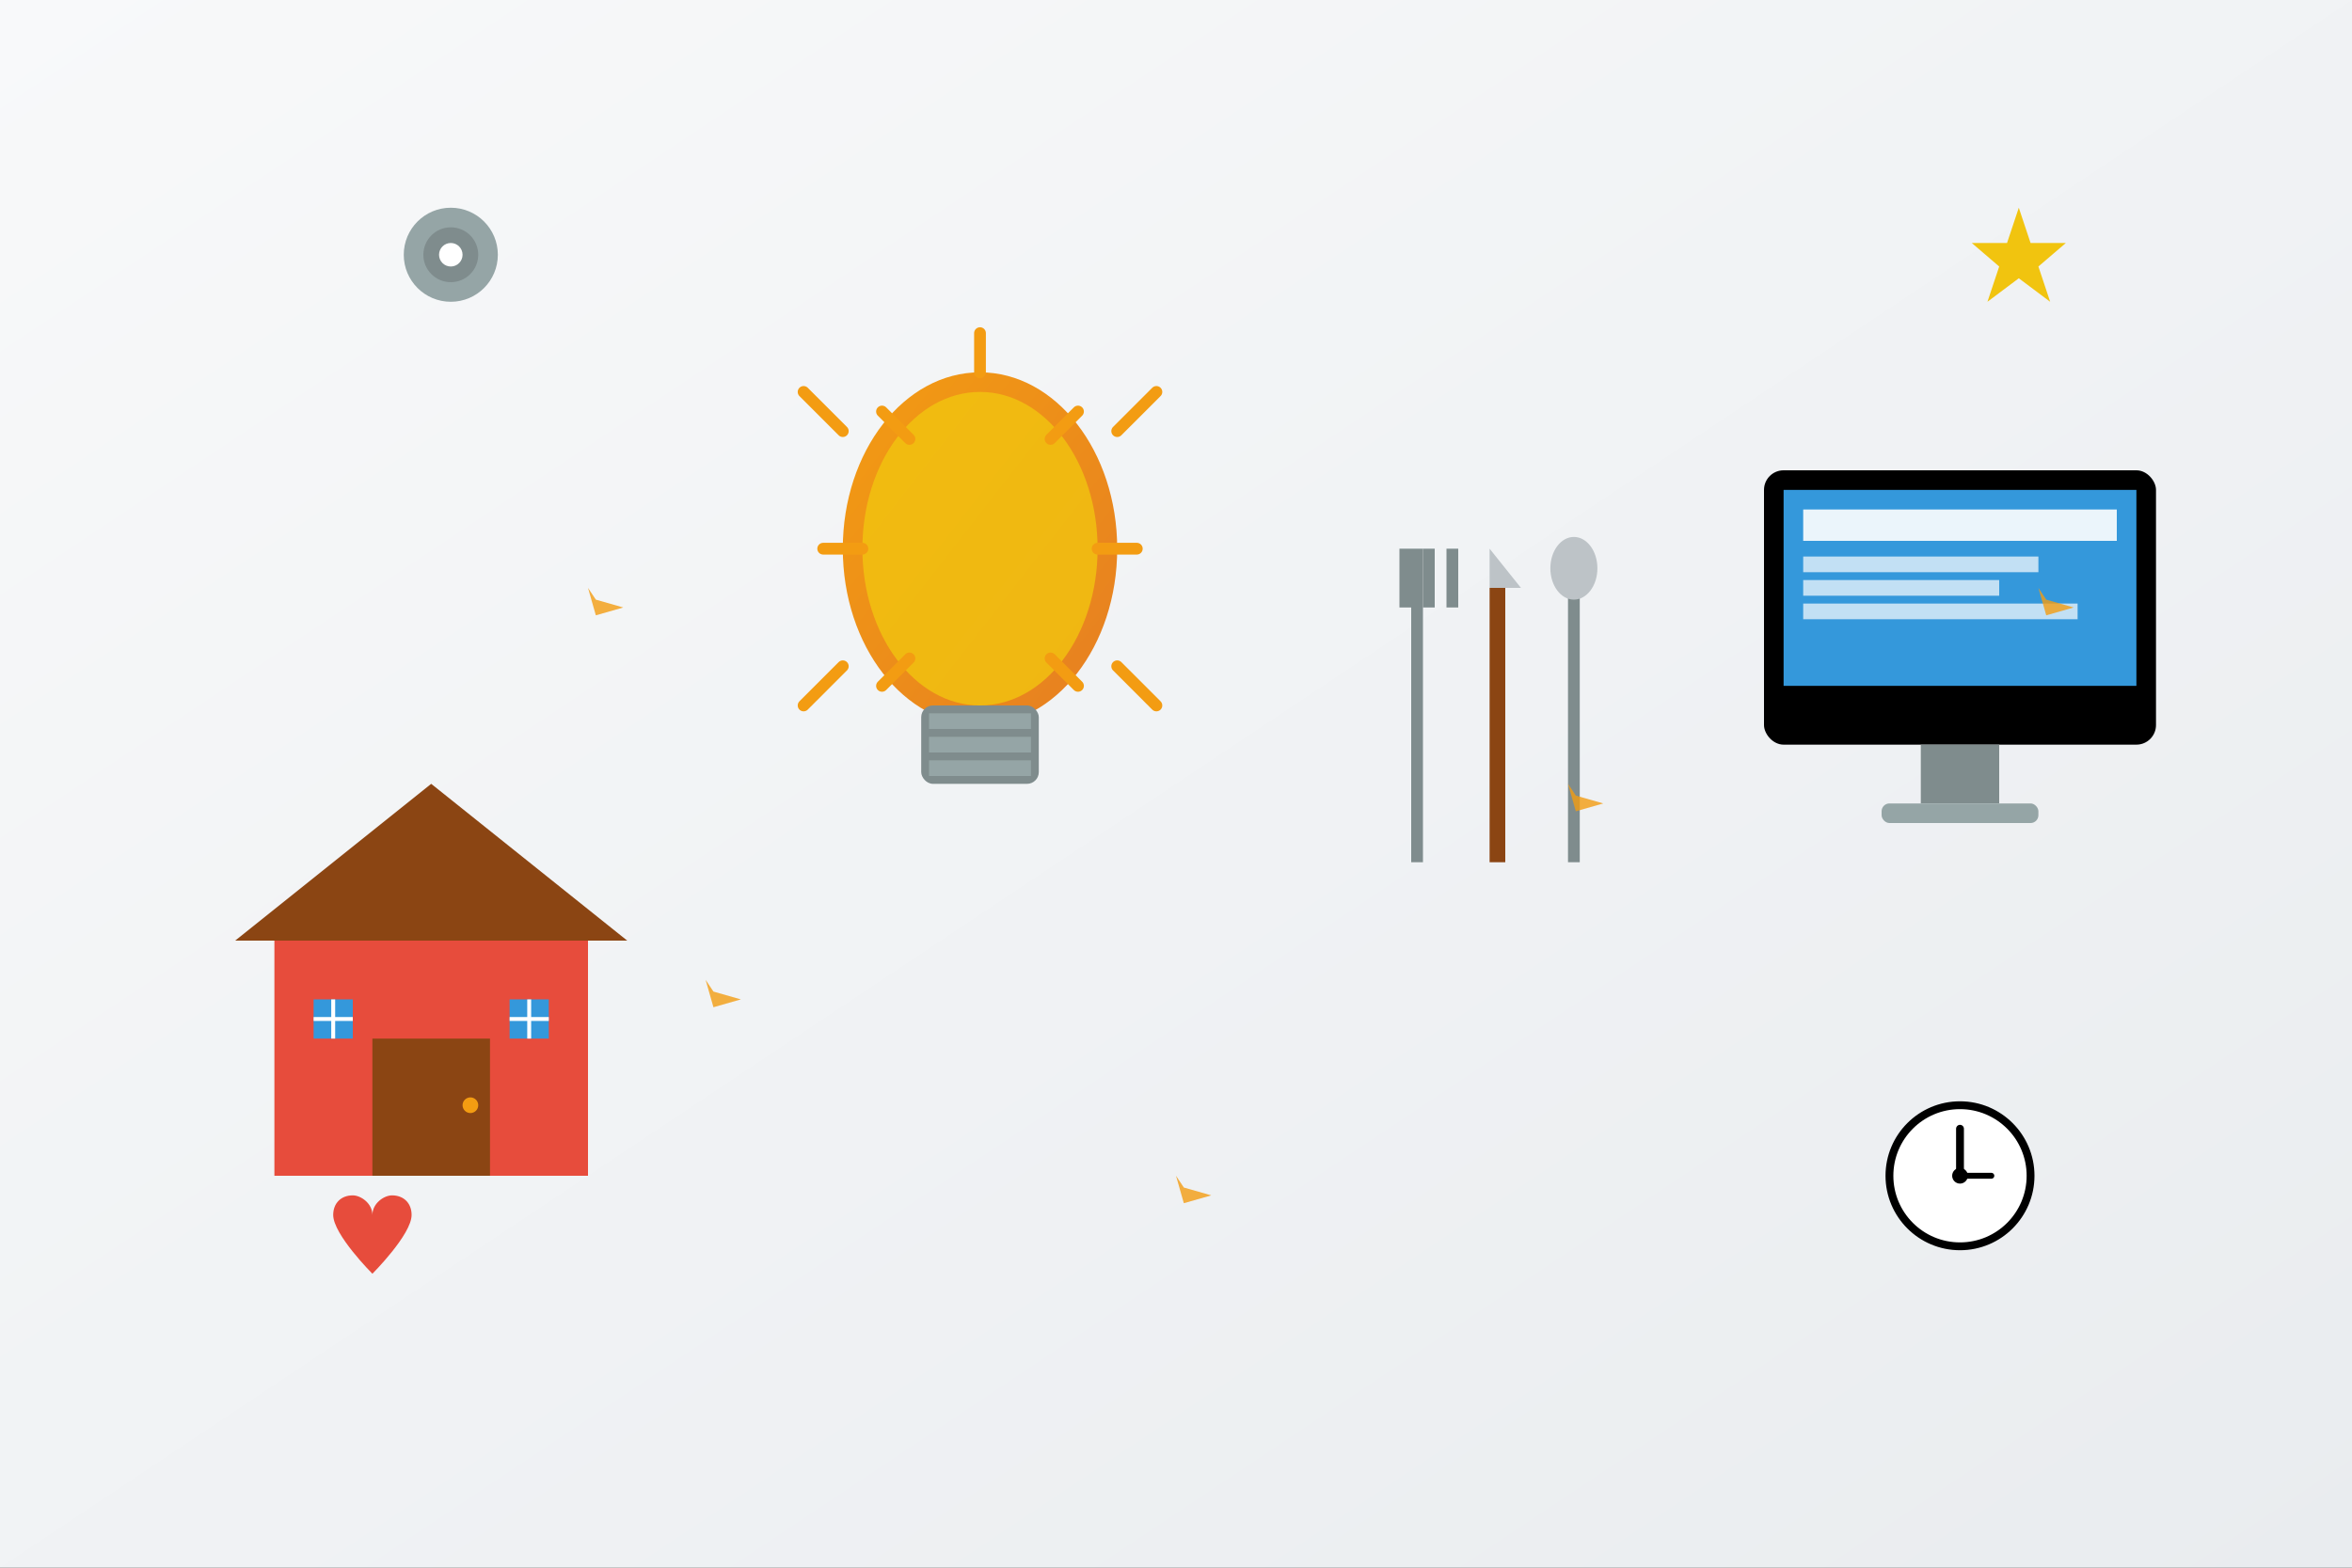 <svg width="600" height="400" viewBox="0 0 600 400" fill="none" xmlns="http://www.w3.org/2000/svg">
  <rect x="0" y="0" width="600" height="400" fill="#333333" stroke="none"/>
  <!-- Background gradient -->
  <defs>
    <linearGradient id="bgGradient" x1="0%" y1="0%" x2="100%" y2="100%">
      <stop offset="0%" style="stop-color:#f8f9fa"/>
      <stop offset="100%" style="stop-color:#e9ecef"/>
    </linearGradient>
    <linearGradient id="lightbulbGradient" x1="0%" y1="0%" x2="100%" y2="100%">
      <stop offset="0%" style="stop-color:#f39c12"/>
      <stop offset="100%" style="stop-color:#e67e22"/>
    </linearGradient>
  </defs>
  
  <rect width="600" height="400" fill="url(#bgGradient)"/>
  
  <!-- Main lightbulb -->
  <g transform="translate(200, 80)">
    <!-- Bulb -->
    <ellipse cx="50" cy="60" rx="35" ry="45" fill="url(#lightbulbGradient)"/>
    <ellipse cx="50" cy="60" rx="30" ry="40" fill="#f1c40f" opacity="0.8"/>
    
    <!-- Base -->
    <rect x="35" y="100" width="30" height="20" fill="#7f8c8d" rx="3"/>
    <rect x="37" y="102" width="26" height="4" fill="#95a5a6"/>
    <rect x="37" y="108" width="26" height="4" fill="#95a5a6"/>
    <rect x="37" y="114" width="26" height="4" fill="#95a5a6"/>
    
    <!-- Light rays -->
    <path d="M15 30L5 20M15 90L5 100M85 30L95 20M85 90L95 100" stroke="#f39c12" stroke-width="3" stroke-linecap="round"/>
    <path d="M50 5L50 15M10 60L20 60M80 60L90 60M25 25L32 32M75 25L68 32M25 95L32 88M75 95L68 88" stroke="#f39c12" stroke-width="3" stroke-linecap="round"/>
  </g>
  
  <!-- Kitchen utensils -->
  <g transform="translate(350, 100)">
    <!-- Fork -->
    <rect x="10" y="40" width="3" height="80" fill="#7f8c8d"/>
    <rect x="7" y="40" width="3" height="15" fill="#7f8c8d"/>
    <rect x="13" y="40" width="3" height="15" fill="#7f8c8d"/>
    <rect x="19" y="40" width="3" height="15" fill="#7f8c8d"/>
    
    <!-- Knife -->
    <rect x="30" y="50" width="4" height="70" fill="#8b4513"/>
    <path d="M30 40L38 50L30 50Z" fill="#bdc3c7"/>
    
    <!-- Spoon -->
    <rect x="50" y="50" width="3" height="70" fill="#7f8c8d"/>
    <ellipse cx="51.5" cy="45" rx="6" ry="8" fill="#bdc3c7"/>
  </g>
  
  <!-- Computer monitor -->
  <g transform="translate(450, 120)">
    <rect x="0" y="0" width="100" height="70" fill="#000" rx="5"/>
    <rect x="5" y="5" width="90" height="50" fill="#3498db"/>
    <rect x="10" y="10" width="80" height="8" fill="#ffffff" opacity="0.9"/>
    <rect x="10" y="22" width="60" height="4" fill="#ffffff" opacity="0.7"/>
    <rect x="10" y="28" width="50" height="4" fill="#ffffff" opacity="0.7"/>
    <rect x="10" y="34" width="70" height="4" fill="#ffffff" opacity="0.7"/>
    
    <!-- Stand -->
    <rect x="40" y="70" width="20" height="15" fill="#7f8c8d"/>
    <rect x="30" y="85" width="40" height="5" fill="#95a5a6" rx="2"/>
  </g>
  
  <!-- House -->
  <g transform="translate(50, 180)">
    <!-- House base -->
    <rect x="20" y="60" width="80" height="60" fill="#e74c3c"/>
    
    <!-- Roof -->
    <path d="M10 60L60 20L110 60Z" fill="#8b4513"/>
    
    <!-- Door -->
    <rect x="45" y="85" width="30" height="35" fill="#8b4513"/>
    <circle cx="70" cy="102" r="2" fill="#f39c12"/>
    
    <!-- Windows -->
    <rect x="30" y="75" width="10" height="10" fill="#3498db"/>
    <rect x="80" y="75" width="10" height="10" fill="#3498db"/>
    <line x1="35" y1="75" x2="35" y2="85" stroke="#ffffff" stroke-width="1"/>
    <line x1="30" y1="80" x2="40" y2="80" stroke="#ffffff" stroke-width="1"/>
    <line x1="85" y1="75" x2="85" y2="85" stroke="#ffffff" stroke-width="1"/>
    <line x1="80" y1="80" x2="90" y2="80" stroke="#ffffff" stroke-width="1"/>
  </g>
  
  <!-- Floating icons -->
  <!-- Gear -->
  <g transform="translate(100, 50)">
    <circle cx="15" cy="15" r="12" fill="#95a5a6"/>
    <circle cx="15" cy="15" r="7" fill="#7f8c8d"/>
    <circle cx="15" cy="15" r="3" fill="#ffffff"/>
  </g>
  
  <!-- Star -->
  <g transform="translate(500, 50)">
    <path d="M15 3L18 12L27 12L20 18L23 27L15 21L7 27L10 18L3 12L12 12Z" fill="#f1c40f"/>
  </g>
  
  <!-- Heart -->
  <g transform="translate(80, 300)">
    <path d="M15 25C15 25 5 15 5 10C5 7 7 5 10 5C12 5 15 7 15 10C15 7 18 5 20 5C23 5 25 7 25 10C25 15 15 25 15 25Z" fill="#e74c3c"/>
  </g>
  
  <!-- Clock -->
  <g transform="translate(480, 280)">
    <circle cx="20" cy="20" r="18" fill="#ffffff" stroke="#000" stroke-width="2"/>
    <circle cx="20" cy="20" r="2" fill="#000"/>
    <line x1="20" y1="20" x2="20" y2="8" stroke="#000" stroke-width="2" stroke-linecap="round"/>
    <line x1="20" y1="20" x2="28" y2="20" stroke="#000" stroke-width="1.5" stroke-linecap="round"/>
  </g>
  
  <!-- Magic sparkles -->
  <g fill="#f39c12" opacity="0.8">
    <path d="M150 150L152 157L159 155L152 153Z"/>
    <path d="M400 200L402 207L409 205L402 203Z"/>
    <path d="M300 300L302 307L309 305L302 303Z"/>
    <path d="M180 250L182 257L189 255L182 253Z"/>
    <path d="M520 150L522 157L529 155L522 153Z"/>
  </g>
</svg>
